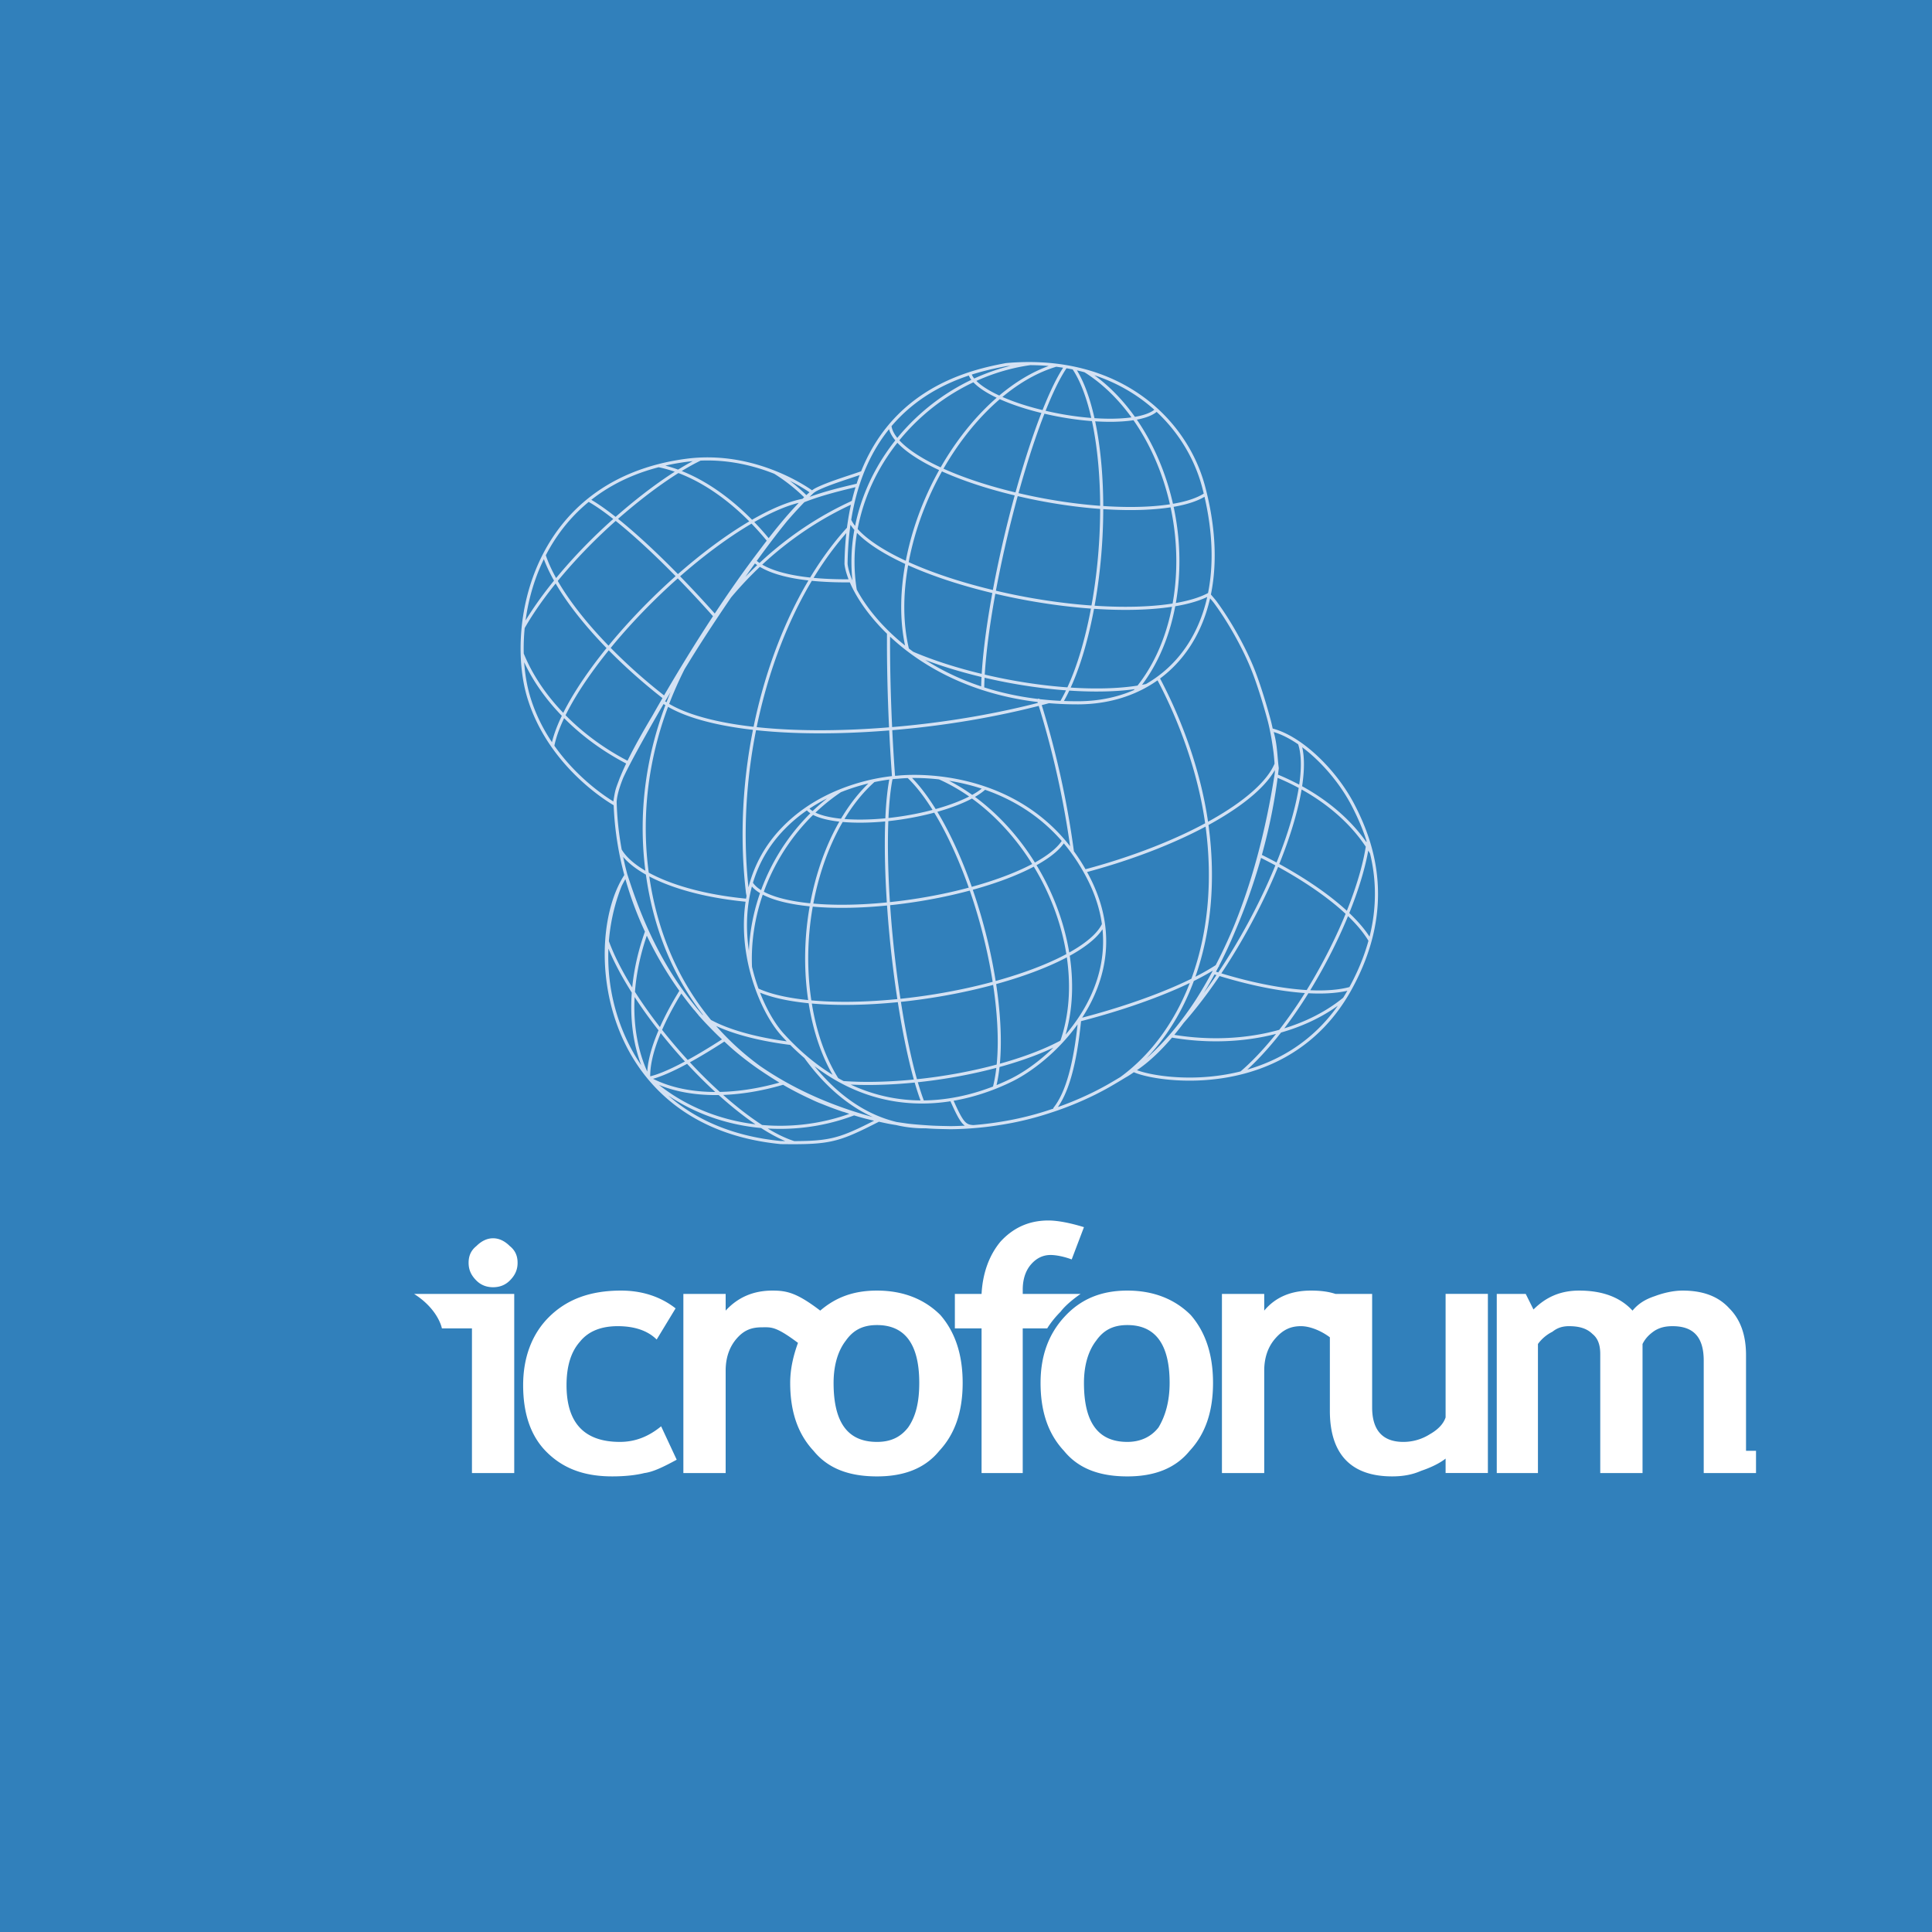 <svg xmlns="http://www.w3.org/2000/svg" width="2500" height="2500" viewBox="0 0 192.756 192.756"><path fill-rule="evenodd" clip-rule="evenodd" fill="#3180bb" d="M0 0h192.756v192.756H0V0z"/><path d="M37.65 128.762c-.999 0-1.887.221-2.886.555-.888.332-1.666.777-2.109 1.443-1.222-1.332-2.998-1.998-5.44-1.998-1.775 0-3.33.666-4.44 1.887l-.888-1.555h-4.33v2.221H19v15.652h4.218V134.09c.223-.443.667-.889 1.333-1.221.666-.445 1.221-.557 1.666-.557.999 0 1.776.223 2.331.777.555.445.888 1.111.888 2v11.877h4.107V134.09c.222-.443.667-.889 1.222-1.332.555-.334 1.221-.445 1.776-.445 2.109 0 3.219 1.111 3.219 3.443v11.211h4.108v-11.768c0-1.998-.555-3.553-1.666-4.662-1.11-1.221-2.664-1.775-4.552-1.775z" fill-rule="evenodd" clip-rule="evenodd" fill="#fff" fill-opacity="0"/><path d="M44.089 132.535h2.998v14.432h4.218v-17.873h-9.991c2.442 1.554 2.775 3.441 2.775 3.441zM61.852 143.859c-3.553 0-5.329-1.887-5.329-5.662 0-1.887.444-3.33 1.333-4.33.888-1.109 2.22-1.555 3.775-1.555 1.665 0 2.997.445 3.885 1.334l1.887-3.109c-1.554-1.221-3.441-1.775-5.44-1.775-3.108 0-5.44.887-7.216 2.664-1.665 1.664-2.553 3.996-2.553 6.771 0 2.887.777 5.107 2.332 6.66 1.665 1.666 3.774 2.443 6.55 2.443 1.221 0 2.332-.111 3.22-.334.888-.109 1.998-.666 3.219-1.33l-1.554-3.332c-1.223 1.001-2.555 1.555-4.109 1.555zM87.497 128.762c-2.331 0-4.107.666-5.662 1.998-2.332-1.777-3.331-1.998-4.774-1.998-1.887 0-3.441.666-4.662 1.998v-1.666H68.18v17.873h4.219v-10.213c0-1.221.333-2.332 1.11-3.219.777-.889 1.554-1.111 2.553-1.111.888 0 1.332-.111 3.553 1.555-.444 1.221-.777 2.553-.777 3.996 0 2.887.777 5.107 2.331 6.773 1.443 1.775 3.553 2.553 6.328 2.553 2.665 0 4.774-.777 6.217-2.553 1.554-1.666 2.331-3.887 2.331-6.773 0-2.885-.777-5.105-2.22-6.771-1.554-1.556-3.664-2.442-6.328-2.442zm3.108 13.654c-.777 1-1.776 1.443-3.108 1.443-2.886 0-4.33-1.887-4.33-5.885 0-1.775.444-3.219 1.221-4.219.777-1.109 1.776-1.553 3.108-1.553 2.775 0 4.219 1.887 4.219 5.771 0 1.89-.333 3.334-1.11 4.443zM112.477 128.762c-2.666 0-4.664.887-6.217 2.553-1.666 1.775-2.443 3.996-2.443 6.66 0 2.887.777 5.107 2.332 6.773 1.441 1.775 3.551 2.553 6.328 2.553 2.664 0 4.773-.777 6.217-2.553 1.553-1.666 2.33-3.887 2.33-6.773 0-2.885-.777-5.105-2.221-6.771-1.553-1.556-3.662-2.442-6.326-2.442zm3.107 13.654c-.777 1-1.887 1.443-3.107 1.443-2.887 0-4.33-1.887-4.33-5.885 0-1.775.443-3.219 1.221-4.219.777-1.109 1.775-1.553 3.109-1.553 2.773 0 4.217 1.887 4.217 5.771-.001 1.89-.444 3.334-1.11 4.443zM144.227 141.418c-.223.666-.777 1.221-1.555 1.664a4.91 4.91 0 0 1-2.664.777c-2.109 0-3.109-1.221-3.109-3.441v-11.324h-3.662c-.666-.221-1.443-.332-2.443-.332-1.998 0-3.553.666-4.662 1.998v-1.666h-4.219v17.873h4.219v-10.213c0-1.221.332-2.332 1.109-3.219.777-.889 1.555-1.223 2.555-1.223.887 0 1.998.445 2.885 1.111v7.326c0 4.33 2.109 6.551 6.219 6.551.887 0 1.887-.111 2.885-.555 1-.334 1.889-.777 2.443-1.221v1.441h4.219v-17.873h-4.219v12.326h-.001z" fill-rule="evenodd" clip-rule="evenodd" fill="#fff"/><path d="M105.814 130.871c.666-.889 1.998-1.777 1.998-1.777h-5.773v-.443c0-.889.223-1.777.777-2.443s1.223-.998 1.998-.998c.445 0 1.223.111 2.109.443l1.223-3.219c-1.443-.445-2.666-.666-3.553-.666-1.998 0-3.553.777-4.773 2.109-1.111 1.332-1.777 3.107-1.889 5.217h-2.664v3.441h2.664v14.432h4.107v-14.432h2.443c.001 0 .445-.777 1.333-1.664zM49.196 123.543c-.667 0-1.222.334-1.666.777-.555.443-.777 1-.777 1.666s.222 1.221.777 1.775c.444.443.999.666 1.666.666.666 0 1.221-.223 1.666-.666.555-.555.777-1.109.777-1.775s-.222-1.223-.777-1.666c-.445-.443-1-.777-1.666-.777zM174.201 144.748v-9.549c0-1.998-.555-3.553-1.666-4.662-1.109-1.221-2.664-1.775-4.662-1.775-.889 0-1.889.221-2.775.555-1 .332-1.666.777-2.221 1.443-1.221-1.332-2.998-1.998-5.328-1.998-1.889 0-3.332.666-4.553 1.887l-.775-1.555h-2.889v17.873h4.109V134.09a3.983 3.983 0 0 1 1.443-1.221c.555-.445 1.109-.557 1.664-.557 1 0 1.777.223 2.332.777.555.445.777 1.111.777 2v11.877h4.219V134.09c.221-.443.555-.889 1.221-1.332.555-.334 1.109-.445 1.775-.445 2.109 0 3.109 1.111 3.109 3.443v11.211h5.217v-2.219h-.997z" fill-rule="evenodd" clip-rule="evenodd" fill="#fff"/><path d="M89.538 77.544c2.893-.307 13.655-.23 18.968 9.875 5.326 10.089-3.123 18.155-7.594 20.345-4.456 2.189-14.1 5.082-22.841-4.547-2.985-3.275-6.598-13.716.077-20.575 4.67-4.823 11.39-5.098 11.39-5.098zm-3.965-29.148c-2.143.491-3.919.964-5.572 1.638m-4.777 5.894c1.455 1.332 4.761 2.068 9.674 2.021m18.723 11.91a90.113 90.113 0 0 1 3.369 15.079m-42.421 2.113c1.607 12.094 9.155 20.238 19.595 23.729m23.561-9.139c-.445 4.561-1.271 7.424-2.48 8.955M64.002 91.597c.566 1.455 1.47 3.322 2.266 4.655.384.658.935 1.516 1.378 2.143.505.734 1.255 1.654 1.806 2.357.919 1.164 2.342 2.525 3.431 3.521.825.75 1.988 1.652 2.907 2.281 1.103.75 2.603 1.715 3.811 2.295.659.322 1.532.781 2.22 1.057 1.026.398 2.419.902 3.475 1.24a23.68 23.68 0 0 0 2.266.582c1.332.291 1.332.291 2.924.521.826.105 2.082.182 2.327.197.735.045 1.364.045 1.959.062.398 0 2.526-.018 4.946-.414a30.834 30.834 0 0 0 4.975-1.193 32.54 32.54 0 0 0 4.5-1.822c.459-.23 1.072-.551 1.518-.811a64.29 64.29 0 0 0 1.514-.902s11.314-5.865 15.109-30.175l.016-.291a21.046 21.046 0 0 0-.137-1.853c-.123-.964-.338-2.235-.584-3.168-.412-1.531-1.023-3.551-1.605-5.021-.857-2.173-2.328-4.807-3.734-6.721-.139-.198-.445-.536-.615-.749m-35.363-10.93c-2.051.489-3.72.935-5.312 1.577M61.89 84.832c1.317 2.235 5.94 4.363 12.645 4.991m14.62-12.248c-.367-5.036-.536-10.119-.505-14.405m-22.504 6.843c3.521 2.48 11.987 3.583 22.733 2.694m-3.766-22.626c-.047.015-.274.136-.32.153-4.854 2.265-9.11 5.694-12.462 9.874m-4.073 6.399c-3.214 6.276-4.655 13.349-3.689 20.543m20.054-34.305c-7.316 8.037-11.634 22.58-10.057 36.204 0 .093.06.353.076.446m14.237-16.688c5.435-.443 10.701-1.362 15.324-2.587.352-.092.107-.031.459-.122m10.916-2.281c2.342 4.423 4.178 9.628 4.852 14.696m-23.346 29.989c-.856-.047-1.132-.383-2.157-2.68m-25.06-8.449c1.76 1.301 4.974 2.326 9.047 2.832m1.484 1.393c3.214 4.424 7.333 6.949 11.88 6.92m35.056-36.236c-1.484 3.705-9.307 8.114-19.09 10.717m-.488 14.849c5.465-1.408 10.73-3.414 13.717-5.39m-1.043-13.945c1.484 11.068-2.111 20.453-8.557 25.167m-42.512-6.918c-.736-.936-7.685-9.002-7.992-20.684.2-2.971 4.379-9.338 7.256-14.038 2.925-4.792 10.518-15.951 12.83-17.115 1.27-.643 3.583-1.316 4.577-1.684m41.396 29.5c-.154-1.148-.139-2.511-.582-3.828 2.893.705 6.32 4.027 8.129 7.472 1.791 3.445 4.408 10.012-.322 18.477-6.262 11.191-19.504 9.062-21.539 8.037 6.214-3.996 12.859-17.116 14.314-30.158zm-39.774 35.117c-4.072 2.084-4.836 2.299-9.751 2.236-18.156-1.775-19.687-20.284-15.446-26.668 2.143 6.66 7.149 19.809 25.197 24.432zm-6.628-62.642s-5.481-4.148-12.599-3.184c-15.43 2.081-17.835 16.778-15.63 23.774 2.19 6.997 8.512 10.501 8.512 10.501.244-1.485.214-1.3.626-2.418.782-2.112 10.901-20.85 19.091-28.673zm19.351-12.737c-4.12.78-15.738 3.214-15.968 19.885.459 3.904 7.747 13.886 23.163 13.855 9.506-.031 15.98-8.374 12.521-21.524-1.759-6.689-8.419-13.226-19.716-12.216zM80.251 49.892c-2.979.504-7.647 3.219-12.621 7.598a115.095 115.095 0 0 1 3.707 3.982m5.379-7.504a28.603 28.603 0 0 0-1.706-1.914m-3.673 9.419a114.121 114.121 0 0 0-3.707-3.982c-6.655 5.886-11.709 12.862-12.484 16.945m11.153-4.824a55.392 55.392 0 0 1-5.572-4.957m1.989 11.474c-2.369-1.212-4.584-2.803-6.475-4.739m24.247-21.74a17.877 17.877 0 0 0-3.164-2.516m-2.314 4.921c-3.042-3.112-6.312-4.989-9.299-5.597M67.63 57.49c-3.752-3.834-6.915-6.488-8.909-7.601m-3.575 24.546c.775-4.083 5.829-11.059 12.484-16.945m-6.199-5.725c-4.015 3.541-7.353 7.547-9.231 10.845m8.527 2.045c-3.424-3.507-5.624-6.776-6.438-9.267m1.953 16.002c-1.905-1.945-3.282-4.04-4.138-6.146m28.147-15.352c-2.979.504-7.647 3.219-12.621 7.598a115.095 115.095 0 0 1 3.707 3.982m5.379-7.504a28.603 28.603 0 0 0-1.706-1.914m-3.673 9.419a114.121 114.121 0 0 0-3.707-3.982c-6.655 5.886-11.709 12.862-12.484 16.945m11.153-4.824a55.392 55.392 0 0 1-5.572-4.957m1.989 11.474c-2.369-1.212-4.584-2.803-6.475-4.739m13.616-25.585c-2.36 1.145-5.315 3.221-8.426 5.96m19.057-2.115a17.877 17.877 0 0 0-3.164-2.516m-2.314 4.921c-3.042-3.112-6.312-4.989-9.299-5.597M67.63 57.49c-3.752-3.834-6.915-6.488-8.909-7.601m-3.575 24.546c.775-4.083 5.829-11.059 12.484-16.945m-6.199-5.725c-4.015 3.541-7.353 7.547-9.231 10.845m8.527 2.045c-3.424-3.507-5.624-6.776-6.438-9.267m1.953 16.002c-1.905-1.945-3.282-4.04-4.138-6.146m28.922-16.128s-5.481-4.148-12.599-3.184c-15.43 2.081-17.835 16.778-15.63 23.774 2.19 6.997 8.512 10.501 8.512 10.501.244-1.485.214-1.3.626-2.418.782-2.112 12.539-23.024 19.091-28.673zm3.741 2.772c1.18 2.477 6.703 5.334 14.415 7.163 1.75-9.437 4.863-19.192 7.152-22.477m-9.576.699c.363 1.296 3.246 2.85 7.354 3.821m-15.325 1.377c.239 2.278 5.285 5.106 12.645 6.844m1.341-13.038c-8.409 1.188-15.789 7.948-17.369 16.544m19.959-16.386c-6.668 1.966-13.166 10.44-14.876 19.738m15.847-19.599c-2.289 3.285-5.402 13.041-7.152 22.477 9.006 2.147 17.963 2.158 21.482.219m-16.553-18.176c4.994 1.196 9.973 1.093 11.287-.211m-13.966 8.432c8.047 1.914 16.051 1.874 18.842.003m-13.159-12.597c2.773 4.09 3.643 14.445 1.91 23.86m-.763-23.583c6.641 4.169 10.551 14.163 8.861 23.354m-31.718-7.531a17.442 17.442 0 0 0-.076 6.046m5.158-2.694c-.596 3.239-.538 6.173.056 8.62m8.639-5.742c-.729 3.969-1.104 7.278-1.141 9.644m22.623-9.424c-3.52 1.939-12.477 1.928-21.482-.219m-1.086 8.373c6.273 1.492 12.521 1.789 16.299.964m-5.37-7.807c-.748 4.064-1.863 7.319-3.135 9.5m11.233-9.729c-.654 3.534-2.047 6.47-3.91 8.629M84.767 51.888c1.18 2.477 6.703 5.334 14.415 7.163 1.75-9.437 4.863-19.192 7.152-22.477m-9.576.699c.363 1.296 3.246 2.85 7.354 3.821m-15.325 1.377c.239 2.278 5.285 5.106 12.645 6.844m1.341-13.038c-8.409 1.188-15.789 7.948-17.369 16.544m19.959-16.386c-6.668 1.966-13.166 10.44-14.876 19.738m15.847-19.599c-2.289 3.285-5.402 13.041-7.152 22.477 9.006 2.147 17.963 2.158 21.482.219m-16.553-18.176c4.994 1.196 9.973 1.093 11.287-.211m-13.966 8.432c8.047 1.914 16.051 1.874 18.842.003m-13.159-12.597c2.773 4.09 3.643 14.445 1.91 23.86m-.763-23.583c6.641 4.169 10.551 14.163 8.861 23.354m-26.08 4.815c1.98.847 4.384 1.628 7.052 2.259m-12.69-14.605a17.442 17.442 0 0 0-.076 6.046m5.158-2.694c-.596 3.239-.538 6.173.056 8.62m8.639-5.742c-.729 3.969-1.104 7.278-1.141 9.644m22.623-9.424c-3.52 1.939-12.477 1.928-21.482-.219m-1.086 8.373c6.273 1.492 12.521 1.789 16.299.964m-5.37-7.807c-.748 4.064-1.863 7.319-3.135 9.5m11.233-9.729c-.654 3.534-2.047 6.47-3.91 8.629m-12.836-32.603c-4.12.78-15.738 3.214-15.968 19.885.459 3.904 7.747 13.886 23.163 13.855 9.506-.031 15.98-8.374 12.521-21.524-1.759-6.689-8.419-13.226-19.716-12.216m0 0c-4.12.78-15.738 3.214-15.968 19.885.459 3.904 7.747 13.886 23.163 13.855 9.506-.031 15.98-8.374 12.521-21.524-1.759-6.689-8.419-13.226-19.716-12.216zm-35.606 71.189c1.599-.348 4.321-1.773 7.511-3.848m13.018 7.364c-6.759 2.631-14.85 1.521-20.349-3.303m13.279.256c-4.976 1.49-9.936 1.467-13.402-.4m7.455-3.916c-3.19 2.074-5.912 3.5-7.511 3.848m-1.677-2.405c-2.977-5.221-3.332-11.499-1.218-16.817m6.098 10.483c-2.09 3.369-3.326 6.494-3.254 8.68m-.173-14.667c-1.845 5.042-1.954 10.424.092 14.569m-2.763-19.065c-2.114 5.318-1.759 11.596 1.218 16.817M60.54 93.776c.866 2.482 2.771 5.755 5.437 9.119m0 0c4.456 5.639 9.83 10.053 13.243 11.107m8.423-2.246l-.126.072m-22.746-4.26c1.599-.348 4.321-1.773 7.511-3.848m13.018 7.364c-6.759 2.631-14.85 1.521-20.349-3.303m13.279.256c-4.976 1.49-9.936 1.467-13.402-.4m7.455-3.916c-3.19 2.074-5.912 3.5-7.511 3.848m-1.677-2.405c-2.977-5.221-3.332-11.499-1.218-16.817m6.098 10.483c-2.09 3.369-3.326 6.494-3.254 8.68m-.173-14.667c-1.845 5.042-1.954 10.424.092 14.569m23.014 4.346c-4.072 2.084-4.836 2.299-9.751 2.236-18.156-1.775-19.687-20.284-15.446-26.668 2.143 6.66 7.149 19.809 25.197 24.432zm38.061-26.385c.58.291 1.158.587 1.727.897m-.104-8.884c.818.334 1.621.714 2.4 1.138m-8.664 18.507c5.488 1.754 10.627 2.416 13.658 1.582m-17.861 4.742c6.385 1.109 12.973-.201 17.248-3.703m-11.193-4.502c-1.627 2.655-3.326 4.965-4.957 6.815m11.681-27.799c1.242 3.606-1.607 12.646-6.725 20.984m7.608 3.659c3.293-5.366 5.494-11.057 5.967-14.903m-9.059 2.364c4.701 2.567 7.926 5.296 9.254 7.569m-6.957-15.316c3.236 1.763 5.631 4.067 7.096 6.578m-11.119.272c.58.291 1.158.587 1.727.897m-.104-8.884c.818.334 1.621.714 2.4 1.138m-8.664 18.507c5.488 1.754 10.627 2.416 13.658 1.582m-17.861 4.742c6.385 1.109 12.973-.201 17.248-3.703m-10.273 7.381c2.02-1.715 4.459-4.59 6.688-8.225m-.884-24.642c1.242 3.606-1.607 12.646-6.725 20.984m7.608 3.659c3.293-5.366 5.494-11.057 5.967-14.903m-9.059 2.364c4.701 2.567 7.926 5.296 9.254 7.569m-6.957-15.316c3.236 1.763 5.631 4.067 7.096 6.578m-9.406-8.46c-.154-1.148-.139-2.511-.582-3.828 2.893.705 6.32 4.027 8.129 7.472 1.791 3.445 4.408 10.012-.322 18.477-6.262 11.191-19.504 9.062-21.539 8.037 6.214-3.996 12.859-17.116 14.314-30.158zM75.555 98.748c2.67 1.242 7.836 1.713 14.151 1.07-1.351-8.708-1.647-18.06-.789-22.221m-8.383 3.047c.784 1.052 3.898 1.543 7.947 1.141M74.956 88.1c1.169 1.891 6.595 2.799 13.694 2.073m-4.83-11.27c-5.662 3.807-9.247 10.609-8.946 17.577m12.294-18.595c-4.897 4.343-7.68 13.539-6.356 22.056m8.106-22.344c-.858 4.161-.562 13.514.789 22.221 9.868-1.006 18.881-4.385 20.387-7.592M88.481 81.785c4.294-.44 8.259-1.765 9.765-3.162m-9.596 11.55c8.263-.843 15.819-3.595 17.471-6.284m-15.492-6.416c3.605 3.442 7.256 12.026 8.584 20.601m-5.481-20.462c6.278 2.777 11.61 9.823 12.829 17.674m-25.749 4.655c.473 3.082 1.425 5.701 2.702 7.734m6.193-7.857c.685 4.457 1.526 7.961 2.355 10.123m18.032-17.714c-1.506 3.207-10.52 6.586-20.387 7.592m1.668 8.021c5.758-.588 11.174-2.102 14.485-3.875m-6.647-5.891c.674 4.383.623 8.006-.008 10.441m7.356-13.228c.492 3.196.236 6.125-.617 8.588m-30.389-5.127c2.67 1.242 7.836 1.713 14.151 1.07-1.351-8.708-1.647-18.06-.789-22.221m-8.383 3.047c.784 1.052 3.898 1.543 7.947 1.141M74.956 88.1c1.169 1.891 6.595 2.799 13.694 2.073m-4.83-11.27c-5.662 3.807-9.247 10.609-8.946 17.577m12.294-18.595c-4.897 4.343-7.68 13.539-6.356 22.056m8.106-22.344c-.858 4.161-.562 13.514.789 22.221 9.868-1.006 18.881-4.385 20.387-7.592M88.481 81.785c4.294-.44 8.259-1.765 9.765-3.162m-9.596 11.55c8.263-.843 15.819-3.595 17.471-6.284m-15.492-6.416c3.605 3.442 7.256 12.026 8.584 20.601m-5.481-20.462c6.278 2.777 11.61 9.823 12.829 17.674M84.127 108.01c2.102.15 4.578.102 7.248-.17m-10.563-7.899c.473 3.082 1.425 5.701 2.702 7.734m6.193-7.857c.685 4.457 1.526 7.961 2.355 10.123m18.032-17.714c-1.506 3.207-10.52 6.586-20.387 7.592m1.668 8.021c5.758-.588 11.174-2.102 14.485-3.875m-6.647-5.891c.674 4.383.623 8.006-.008 10.441m7.356-13.228c.492 3.196.236 6.125-.617 8.588M89.538 77.544c2.893-.307 13.655-.23 18.968 9.875 5.326 10.089-3.123 18.155-7.594 20.345-4.456 2.189-14.1 5.082-22.841-4.547-2.985-3.275-6.598-13.716.077-20.575 4.67-4.823 11.39-5.098 11.39-5.098z" fill="none" stroke="#d3e1f3" stroke-width=".309" stroke-linecap="round" stroke-linejoin="round" stroke-miterlimit="2.613"/></svg>
